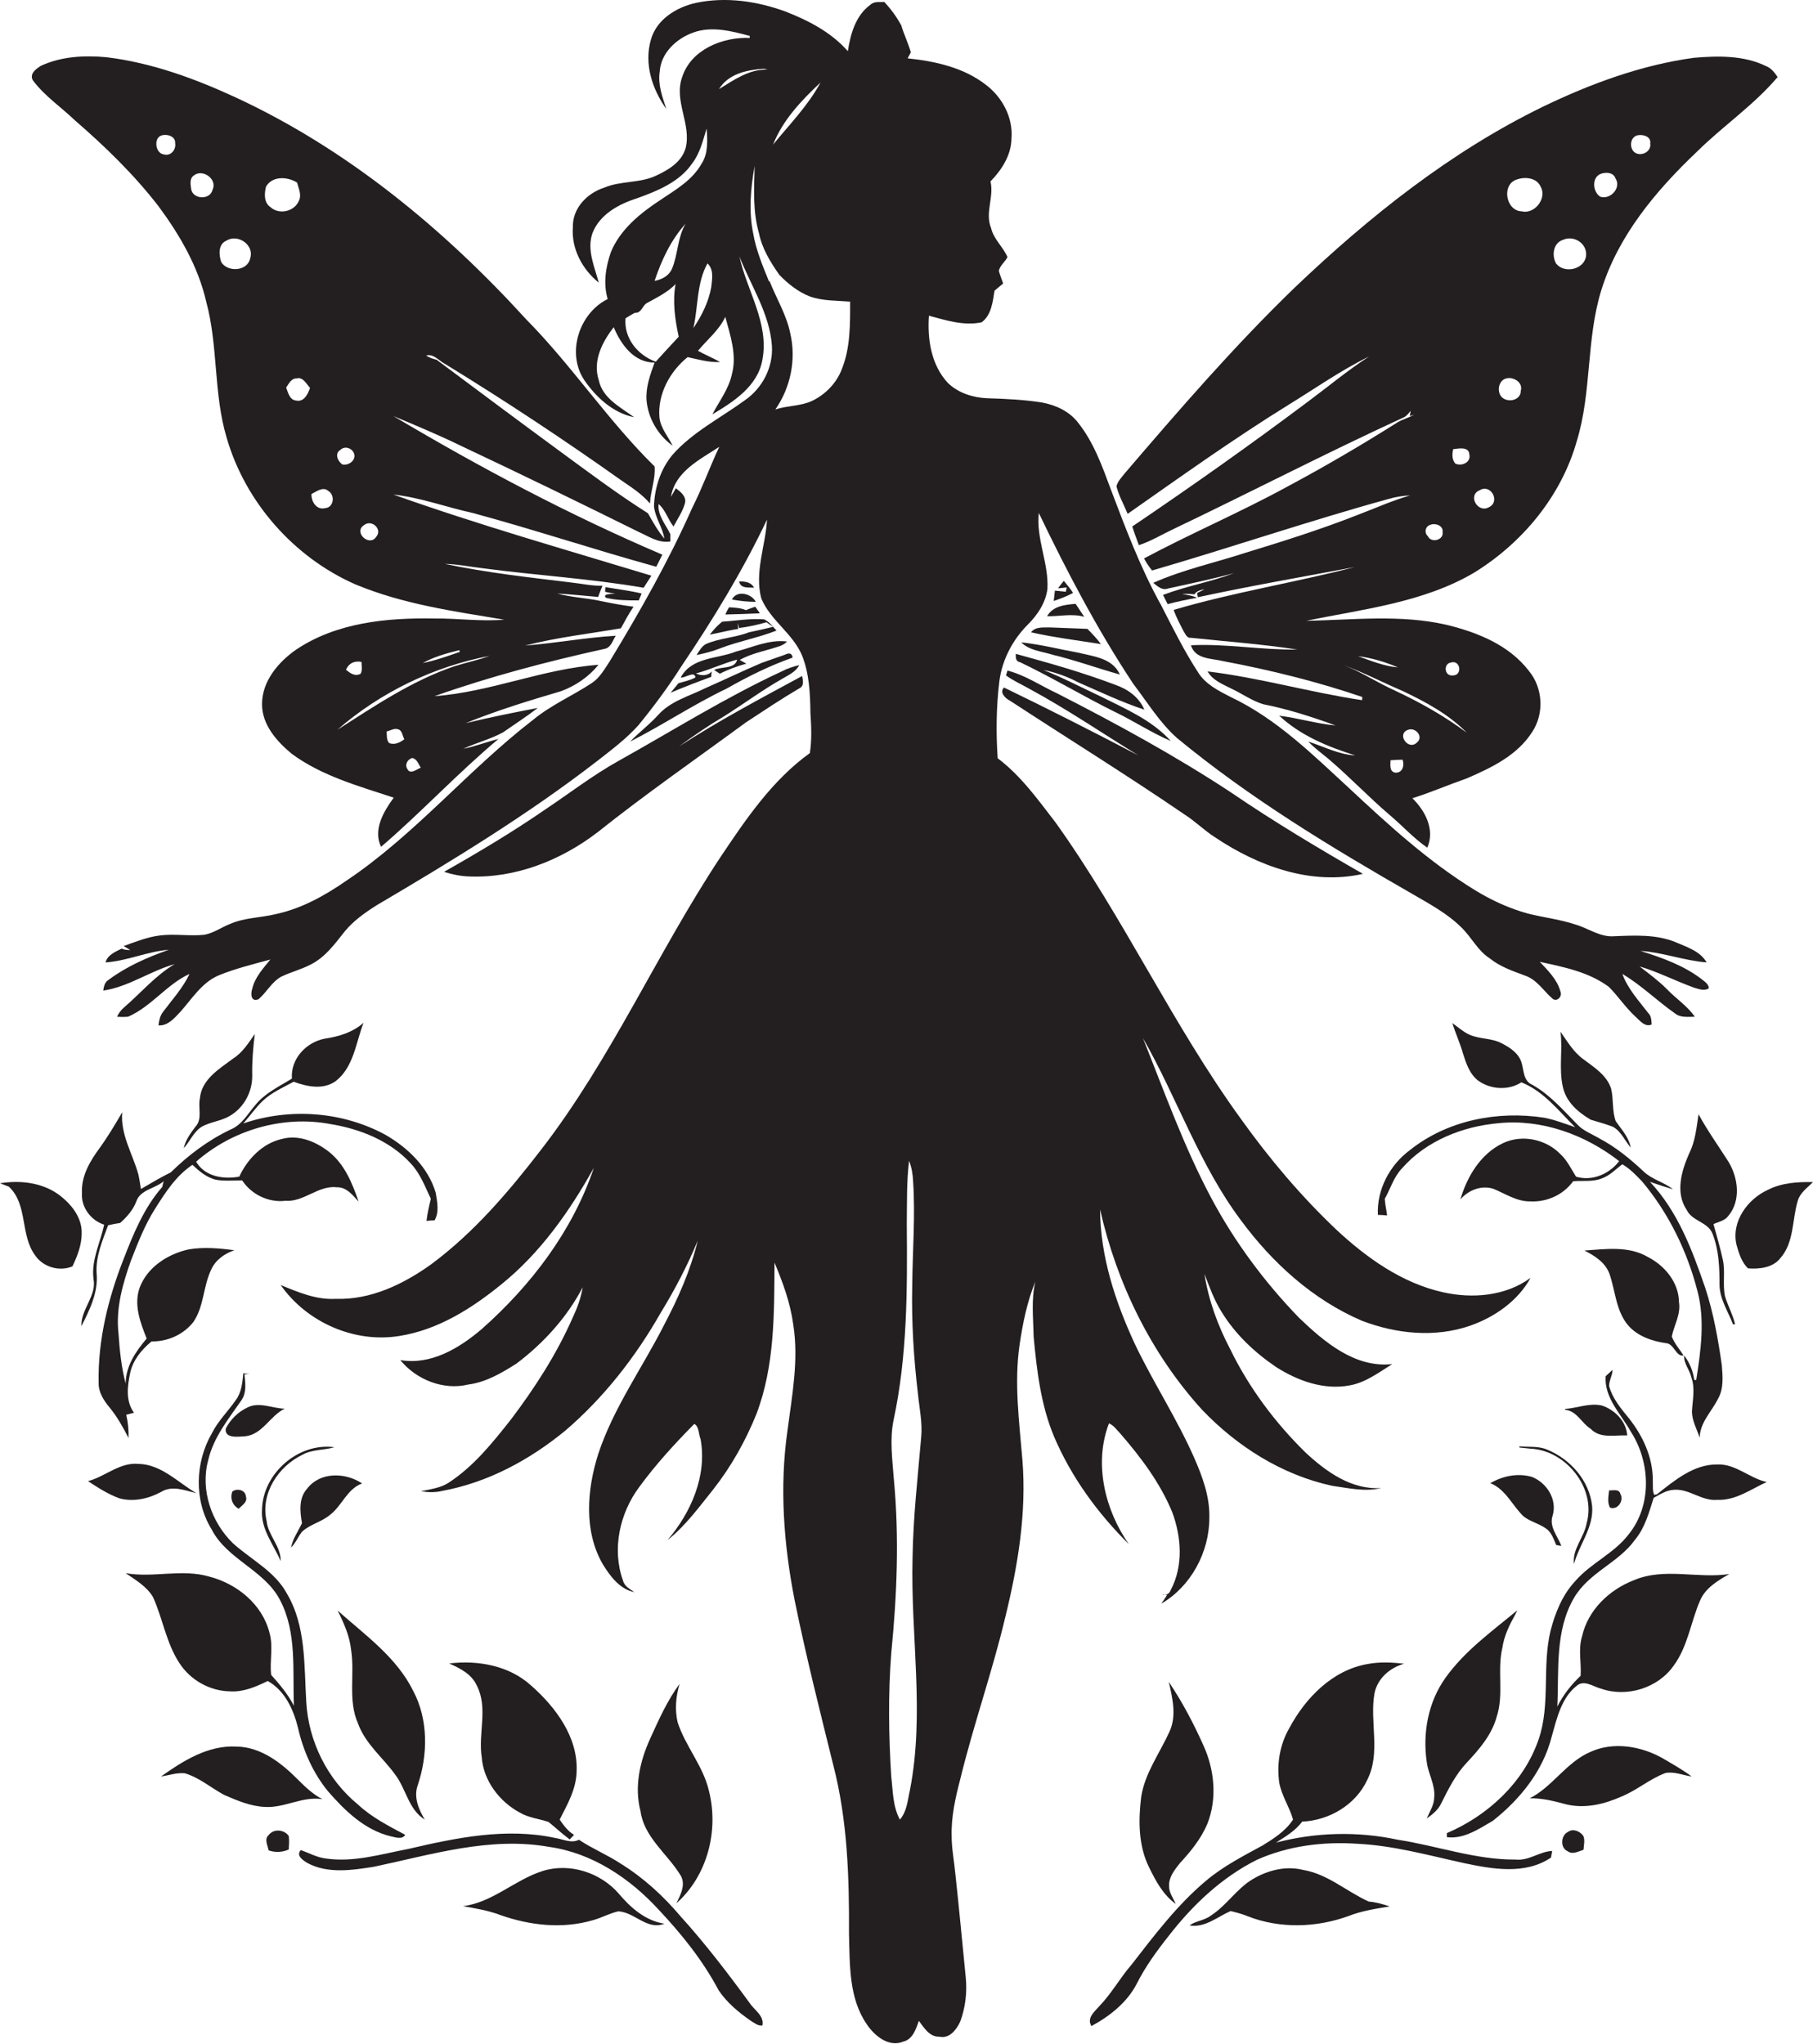 <?xml version="1.0" encoding="utf-8"?>
<!-- Generator: Adobe Illustrator 19.2.0, SVG Export Plug-In . SVG Version: 6.00 Build 0)  -->
<svg version="1.1" id="Layer_1" xmlns="http://www.w3.org/2000/svg" xmlns:xlink="http://www.w3.org/1999/xlink" x="0px" y="0px"
	 viewBox="0 0 630.4 710.9" enable-background="new 0 0 630.4 710.9" xml:space="preserve">
<g>
	<path fill="#231F20" d="M405.1,554.6c-0.4,0-0.7,0-1,0C404.4,554.7,404.8,554.7,405.1,554.6z"/>
	<path fill="#231F20" d="M385.6,495c1.7,0.7,2.7,2.3,3.9,3.5c7.2,8.3,13.9,17.2,18.1,27.4c3.2,8.6,3.9,18.7-0.5,27
		c-0.4,1.1-1.1,1.6-2,1.8c0.3,0,0.5,0,0.7,0c-0.5,0.8-1.5,2.3-2,3c10.3-6,16.7-17.9,16.7-29.8c0.2-7.4-2.4-14.4-5.3-21
		c-6-13.6-14.2-26.1-20.6-39.5c-6.8-14.7-12-30.4-12.1-46.8c5.8,25.6,17.7,50.1,35.4,69.6c12.2,12.8,27.8,22.7,45.2,26.5
		c5.7,0.8,11.5,2.2,17.2,0.8c-10.4,0.7-19.2-5.7-26.4-12.4c-10.6-10.4-19.6-22.5-26.1-35.8c-4.3-8.2-7.6-17.1-9-26.3
		c1.7,4.5,3.4,9.2,6,13.3c4.7,7.7,11.5,14.1,18.9,19.1c7.5,4.8,16.6,8.1,25.6,6.4c5.6-1,10.1-4.5,14.8-7.4
		c-13,1.4-23.6-7.7-32.4-16.1c-12-12.4-22.4-26.4-30.5-41.6c-9.5-17.8-16.3-36.9-23.8-55.7c11.9,20.8,19.6,44.1,34.1,63.4
		c10.9,14.8,25,27.6,42,34.9c12,4.6,25.5,6,37.8,1.7c8.5-3,16.5-8.6,20.9-16.6c-8.7,6.4-20.3,7.3-30.5,5
		c-14.3-3.2-26.6-12-37.2-21.9c-12.2-11.6-23.1-24.5-32.9-38.2c-23.9-32.9-40.9-70.2-64.6-103.3c-6.1-7.9-12-16.2-20.1-22.3
		c-0.6-8.9-0.5-18,0.6-26.9c1-7.4,4.6-14.3,9.9-19.6c3.4-3.4,6.2-7.6,6.8-12.4c0.5-8.9-4-17.5-3-26.4c9.8,20.4,20.3,40.5,32.9,59.5
		c4.9,6.4,9.1,13.4,15.2,18.8c25.3,20.9,53.4,37.9,81.8,54.2c6,3.5,12.2,6.8,17.1,11.7c3.5,3.4,5.6,8,9.8,10.7c3.6,2.9,8,4.4,12.3,6
		c4.1,1.4,6.4,5.3,9.5,8c1.5,1.3,3.5-0.7,2.8-2.4c-1.1-4.2-4.3-7.3-7.2-10.4c8.3,1.8,17,3.5,24,8.7c3.3,3.3,5.8,7.2,9.3,10.4
		c1.6,1.4,3.2,3.7,5.6,2.7c-0.1-1.4-0.1-3-1.2-4c-3.3-4.3-7.1-8.4-9-13.6c6.6,3.9,12.1,9.4,18.4,13.8c1.9,1.5,4.5,1.1,6.8,1.1
		c-2.6-3.8-6.7-6.4-9.8-9.7c-2.9-2.9-6.2-5.3-9.4-7.8c6.4,1.9,12.4,5,18.7,7.3c1.7,0.5,3.7,1.4,5.4,0.3c-0.1-1.4-1.3-2.2-2.3-3
		c-6.3-4.9-13.9-7.6-21.5-10c7.8,0.5,15.2,3.4,23,4c-2.2-3.9-6.8-5.3-10.7-7c-6.8-2.8-14.2-2.4-21.4-2.1c-5,0.4-9-2.8-13.6-4.1
		c-5.4-1.8-11-2.4-16.5-3.8c-6.5-1.8-12.6-4.6-18.3-8.1c-16-9.8-30-22.6-43.7-35.4c-12.7-11.7-25.3-24.2-41.1-31.7
		c-4.3-2.2-9-4.5-11.6-8.8c-4.8-7.4-8.7-15.3-12.7-23.1c-7.2-12.9-12.4-26.8-17.6-40.5c-3-8.1-6-16.5-11.5-23.3
		c-3-3.8-7.6-5.9-12.3-6.8c-6.3-1-12.8-1.3-19.2-1.5c-4.9-0.2-9.9-1.8-13.5-5.2c-5.9-6.2-7.3-15.3-6.7-23.5
		c5.9,1.6,12.1,3.6,18.3,2.3c3.4-2.4,3.9-7.2,4.5-11c1-0.8,2-1.7,3-2.5c-0.5-1.5-1.1-2.9-1.5-4.4c0.4-1.9,2.2-3.1,3-4.8
		c-1.5-3.5-4.8-6.2-5.7-10.1c-2.2-5.3,1.1-10.8-0.2-16.2c3.9-4,7.2-9.1,7.3-14.9c0.6-7.3-3.2-14.4-8.9-18.7
		c-7.7-6-17.6-8.2-27.2-9.2c0.3-0.5,0.8-1.6,1.1-2.1c-0.9-3.2-2.4-6.2-3.3-9.3c-1.6-3-3.6-5.7-5.9-8.2c-1.7,0.1-3.6-0.3-4.9,1
		c-5.1,3.7-6.9,10.2-7.8,16.1C288.9,11.1,281,7.1,273.1,4c-9.9-3.6-20.7-5.2-31.1-3c-6.8,1.5-13.8,5.8-15.7,12.9
		c-2.4,8.3,0.5,17.2,5.4,24c-1.4-4.2-3-8.5-2.3-13c0.4-6.5,5.8-11.5,11.7-13.6c6.4-2.3,13.3-0.5,19.6,1.2c0,0.2,0,0.5,0,0.7
		c-9.4-0.4-20.4,4-23.5,13.6c-3,8.3,3.3,16.4,1.2,24.7c-1.4,4.9-6,7.6-10.3,9.6c-5.7,2.7-12.3,1.7-18.1,4.2
		c-5.9,1.9-11,7.2-10.8,13.7c-0.6,7.5,3.3,14.7,9,19.3c-1.5-5.6-4.2-11.4-2.2-17.2c2.5-6.5,9.1-10.1,15.4-12.1
		c7.2-2.6,14.9-5.7,19.3-12.2c2.7-3.5,3.7-7.9,5-12.1c0.3,4.1,0.6,8.7-1.8,12.3c-3.2,5.7-9,9-14.2,12.5c-7,4.6-14,10.2-17.3,18.2
		c-1.8,5.2-2.7,10.9-1.1,16.3c-9.9,4.9-14.4,18.7-8.2,28.1c4.1,6,10,11.5,17.4,13c-4.8-3.5-11-6.6-12.3-12.9
		c-2.2-6.6,1.2-13.3,5.2-18.4c2.5,6,7,12.3,14.2,12.3c-1.5,4.2-3.1,8.5-2.8,13c0.5,6.3,4,12.3,9.1,15.9c-1.6-3.2-4.2-6.1-4.6-9.8
		c-0.7-8.1,3.6-16,9.8-21c3.7,0.8,7.4,1.9,11.3,1.7c-2.5-1.4-5.2-2.5-7.7-3.9c3.2-3.9,7.3-7.1,9.5-11.8c1.7,6.4,4.1,13.2,2.3,19.9
		c-1.1,5.2-4.4,9.4-6.8,14c7.4-4.4,15.8-9.8,17.4-19c2.4-12.7-5.4-24-8-35.9c4,10.2,10.5,19.8,11.3,31c0.5,7.5-3.3,14.8-9.4,19
		c-8.5,6.2-18.1,11-25.1,18.9c-4.2,5-6.3,11.5-6.5,18c0.4,4,3,7.3,3.6,11.2c-2.3-2.7-4-5.8-5.7-8.8c-10.6-6.7-20.7-14.3-30.8-21.7
		c-14.3-10.5-28.5-21.1-42.7-31.7c-1.3-0.3-2.6-0.7-3.6-1.5c2.7-0.6,4.4,1.9,6.6,3c20.9,12.8,41.3,26.3,61.3,40.5
		c3.5,2.4,7.1,4.7,9.9,8c0.2-4.3,2-8.6,1.6-12.9c-16.2-15.9-28.7-35-44.6-51.1C154.3,79.6,120.8,51.9,82,33.9
		c-14.3-6.6-29.3-12.1-45-14c-7.7-0.7-15.7-0.3-22.8,3c-1.7,1.1-4,2.7-2.8,5c4.1,5.5,9.8,9.3,14.7,14c10.5,9.1,20.5,18.8,29,29.8
		c7.4,10,13.8,21,16.6,33.2c4.2,15.5,2.5,31.9,7.1,47.3c6.5,22.5,23.4,41.6,44.7,51c16.5,6.9,34.3,9.4,51.8,12.3
		c-8.1,0.7-16.2-0.5-24.3-0.4c-16.5-0.3-34,1.4-48,10.8c-6.2,4.3-11.9,11-11.9,19c0,7.2,5.2,13,10.4,17.3
		c10.5,7.7,23.3,11.2,35.4,15.2c-3.5,4.8-7.3,11.2-4.4,17.1c14-12,26.6-25.6,40.8-37.5c-4.1,1-8.1,2.6-12.2,3.4
		c4.5-2.1,9.4-3.3,13.8-5.7c4-2.8,8.2-5.5,12.1-8.5c-8.4,1.6-16.8,3.3-25.1,5.3c10.8-4.4,21.9-7.8,33.1-11.1c5-1.8,9.7-5,13.1-9.2
		c-19.4,1.4-37.6,9.5-57,10.9c19.2-6.8,39-12,58.9-16.4c2.4-0.3,3-2.9,4.1-4.6c-10.5,0.6-20.9,2.6-31.5,3.4
		c10.9-2.8,22.2-4.1,33.3-6c1.4-2.5,2.7-5.1,4.4-7.5c-3.9-0.5-7.7-1.2-11.5-2c-5-1.1-10.1-1.2-15-2.6c4.8,0.3,9.5,0.8,14.2,1.2
		c0.4-1.3,1-2.6,1.5-3.9c-3.6,0.1-7.1-0.7-10.7-1.1c-14.7-1.8-29.5-3.4-44.1-6.5c4.4,0.1,8.7,1,13,1.5c18.7,2.5,37.5,3.6,56.1,6.8
		c0.9-1.4,1.8-2.8,2.7-4.2c-30-9.1-60.2-17.7-89.7-28.2c9.4,1,18.4,4.4,27.6,6.4c21.4,5.8,42.4,12.8,63.8,18.7
		c0.7-1.4,1.4-2.8,2.1-4.2c-32.3-13.8-63.4-30.3-93.5-48.2c7.9,3.3,15.8,6.6,23.6,10.4c20.6,9.7,41.1,19.7,61.5,29.8
		c3.6,1.6,7.1,4.1,11.2,3.4c0-0.8,0-1.7,0-2.5c-1.6-3.4-4.5-6.5-4.1-10.5c2.4,2,3.2,5.3,5.2,7.8c1.4-2.7,3.2-5.2,4-8.2
		c0.5-2.3-1.6-3.9-3.2-5.1c-0.6,1-1.1,2-1.7,3c1.4-8.8,10.1-13,16.8-17.4c-3.3,7-5.9,14.3-9.4,21.2c-8.2,18.5-18.2,36.1-28.7,53.4
		c-1.8,2.7-3.5,5.8-6.3,7.6c-6.7,4.4-14.1,7.6-20.3,12.7c-22.7,17.5-41.1,40-65,56c-7.5,5.2-15.6,9.7-24.5,11.6
		c-5.3,1.3-11,1.2-16.1,3.5c-3,1.2-5.7,3.2-8.9,3.7c-5,0.5-10.1-0.4-15.1,0.2c-4.4,0.5-8.6,2.2-12.8,3.7c0.8,0.5,1.5,0.9,2.3,1.4
		c-1.1,0-2.1-0.1-3-0.5c-2.2,1.1-4.9,2.2-5.6,4.8c7.5-0.5,14.5-3.8,22-4.4c-7.4,2.6-14.7,5.8-21,10.5c-1.3,0.8-1.6,2.3-1.8,3.7
		c8.8-1.3,16.3-6.8,24.8-9.2c-6.7,4-11.7,10-17.5,15c-1.1,0.9-1.9,2-2.5,3.3c1.3,0.1,2.5,0.1,3.8,0c8.1-3.5,13.5-11.3,21.4-14.9
		c-2.3,4.9-6,8.9-9.2,13.2c-1.1,1.4-1.4,3.1-1.6,4.7c3.3,0.2,5.5-2.5,7.6-4.7c4.1-4.6,7.6-10.4,13.6-12.8c5.7-2.3,11.8-3.8,17.7-5.4
		c-2.5,3.1-5.4,6.2-6.3,10.2c-0.6,1.7-0.5,4.7,2.2,3.6c2.8-2.4,4.5-5.9,7.8-7.8c3.3-1.6,6.9-2.5,10.2-4.2c5.1-2.5,8.5-7.2,11.9-11.5
		c3.1-3.8,7.1-6.6,11.2-9.2c26.3-15.5,52.4-31.4,76.6-50.1c5-3.9,10.2-7.8,14.4-12.5c5.3-6.5,10.3-13.2,14.8-20.3
		c11.1-16.4,21.4-33.3,29.9-51.2c-0.5,9.1-4.4,18.2-2,27.4c3.2,7.7,11,12.2,14.2,19.9c2.5,6.3,2.8,13.2,2.9,20
		c0.3,4.6,0.5,9.3-0.2,13.9c-13.2,9.5-22.4,23.2-31.3,36.5c-21.8,33-37.7,69.7-61.9,101.1c-11.3,14.7-23.5,29.1-38.5,40.2
		c-9.6,6.9-21,12.4-33.1,12c-6.8,0.4-13.1-2.3-19.2-4.8c9,12.9,25.6,20.3,41.3,17.7c13.4-2.1,25.2-9.6,35.5-18
		c13.5-10.9,23.7-25.4,32.1-40.5c-7.4,22-21.9,41-39.1,56.2c-7.8,6.6-17.5,12.5-28.2,10.7c5.5,6.8,15,10.6,23.6,8.5
		c6.2-0.8,11.6-4,16.8-7.3c9.4-7.1,17.5-16,23-26.5c-0.6,3.7-1.9,7.2-3.5,10.6c-5.6,12.7-13.1,24.3-21.4,35.3
		c-6.4,8.1-13,16.4-21.8,22.1c-2.8,1.8-6.3,2.2-9.5,2.9c2.4,0.4,4.9,0.5,7.3-0.1c15.9-2.9,30.5-10.8,42.9-21
		c13.4-11.5,24.4-25.6,33.1-40.9c4.9-8,9.3-16.4,12.9-25.1c-2.5,10.3-6.8,20-11.7,29.3c-7.6,15-17.6,28.8-22.9,44.9
		c-3.9,12.3-5.1,26.7,1.6,38.3c2.6,4.2,5.9,8.7,11,9.7c-1.6-1.1-3.5-2-4-4.1c-3.9-10.9-1.1-23.4,5.7-32.5c5.7-7.8,12.3-15,19.1-21.9
		c1.7,0.8,1.5,3.7,2.2,5.3c2.3,12.7-3.3,25.5-11.5,35.1c6.2-4.9,10.9-11.4,15.8-17.5c6.3-8,11.3-16.9,15.1-26.3
		c6.4-16.8,6.2-35,6.3-52.7c2.9,6.9,5.5,14,6.5,21.4c2,12.4-0.4,24.8-2,37.1c-2.8,19.6-1.3,39.5,2.5,58.9
		c3.9,19.2,8.7,38.2,13.4,57.2c5,19.2,5.6,39.2,5.5,58.9c0.3,10.6-0.1,22.3,6.2,31.4c2.7,4,7.6,8.1,12.7,6c3.3-0.8,4.4-4.4,5.4-7.2
		c1.8,2.4,3.7,5.6,7.1,5.5c3.6,0.8,6-2.5,7.3-5.3c1.8-4.9,2.4-10.1,1.9-15.3c-1.2-12-2.3-24-3.6-35.9c-0.4-4.4-1.3-8.8-1.3-13.2
		c-0.2-6.7,1.3-13.4,3-19.9c4.6-18.9,11.1-37.2,15.6-56.1c4.4-17.9,7.5-36.4,6-54.9c-1.1-13.3-2.9-26.6-1-39.9
		c1.1-7.5,2.6-15,5.5-22.1c-1.5,6.3-0.7,12.8-0.6,19.1c1.1,11.8,2.5,23.8,7.1,34.8c6,14.1,15.2,26.7,26,37.4
		C384.3,525.3,380.2,509.1,385.6,495z M228,125.8c-6.3-2.3-11.1-8.2-10.5-15.1c1.1-0.7,2.1-1.3,3.2-1.9c2.5,0.2,2.6-2.8,4.6-3.6
		c3.4-1.9,6.9-3.6,9.6-6.4c-1.1,6.1-0.2,12.3,1.1,18.3C233.3,120,230.7,122.8,228,125.8z M233.6,93.6c-1.1,2.4-3.5,3.6-6,4.1
		c2.4-7.2,5.7-14.3,10.8-19.9C235.5,82.6,235.8,88.5,233.6,93.6z M57,53.7c-3-0.3-3.7-5.8-0.8-6.6c1.9-0.6,4.9,0.3,4.7,2.7
		C61.3,52.1,59.3,54.4,57,53.7z M73.9,66c-0.8,3.6-6.7,3.4-7.4-0.1c-0.2-1.5-0.7-3.7,0.8-4.8C70.4,58.5,75.7,62.3,73.9,66z M87,89.8
		c-0.9,4.6-7.9,5-10.1,1.3c-0.8-2.5-1.1-6.1,1.8-7.4C82.7,81.2,88.5,85.2,87,89.8z M94,72c-2.3-1.6-2.1-4.7-1.5-7.1
		c2.2-3.8,7.5-3.5,10.8-1.4c0.5,2,1.7,4.3,0.6,6.4C102.3,73.6,97,74.8,94,72z M103,139.3c-2.3-0.2-2.8-2.7-3.5-4.5
		c0.9-1.3,1.7-3.2,3.6-3.2c2.3-0.6,3.4,1.9,4.7,3.3C107.1,136.9,105.8,139.9,103,139.3z M113.1,176.7c-3,0.8-4.9-2.2-4.8-4.9
		c1.7-0.8,4-2.7,5.8-1.1C116.6,172.1,116.1,176.5,113.1,176.7z M119,161.5c-1.6-1.1-2.7-3.8-0.7-5c1.7-1.7,4.5-0.5,4.9,1.6
		C123.6,160.3,121.1,162,119,161.5z M159.7,226.1l0.2,0.6c-4.3,1.5-8.5,3-12.9,3.9C150.9,228.4,155.3,227.2,159.7,226.1z
		 M125.7,230.2c0,1.3,0.4,2.8-0.3,4.1c-1.9,1.1-3.7-0.2-5.1-1.4C121.3,230.6,123.3,229.7,125.7,230.2z M135.3,258.4
		c-1-1.1-0.7-2.7-0.9-4c1.3-0.3,2.6-1.2,3.9-0.8c1.6,0.3,1.6,2.3,2.3,3.5C139.1,258.2,137.2,259.2,135.3,258.4z M141.7,267.5
		c-1.1-1.5,0-3.5,1.7-3.9c1.6,0.4,2.1,2.1,2.9,3.4C145,267.4,142.7,269.5,141.7,267.5z M158,231.7c-14.7,5-27.7,13.8-40.7,22.1
		c14.9-13,33.5-22,52.9-25.7C166.2,229.6,162.1,230.4,158,231.7z M130.8,186.7c-2.3,3.6-8.1-1.6-4.2-4.1
		C129.3,180.5,133.1,184.1,130.8,186.7z M285.3,28.7c-4.3,8-10.8,14.6-16.5,21.6C272.2,41.7,278.7,34.9,285.3,28.7z M247.3,99.9
		c-0.9,5.1-3.3,9.9-6.2,14.2c1.7-7.5,1.1-15.7,4.9-22.5C248.3,93.8,247.6,97.1,247.3,99.9z M250,31c3.3-5.4,9.8-6.7,15.6-7.1
		c0.4,0.1,0.9,0.2,1.3,0.3C260.5,24,255.2,27.8,250,31z M292.7,128.4c-1.8,4.8-5.7,8.8-10.3,11c-4,1.9-8.6,1.6-12.8,3
		c5.3-7.6,7.3-17.4,5.2-26.4c-1.3-6.5-4.8-12.1-7.2-18.2l-0.2,0.1c-2.2-5.4-4.5-10.9-5.5-16.7c-1.6-7.7-0.9-15.8,0.5-23.5
		c-0.2,7.8-0.7,15.8,1.5,23.4c1.1,5.4,4,10.1,7.1,14.5c3,3.1,6.5,5.9,10.6,7.5c4.5,1.6,9.3,1.4,14,1.8
		C295.6,112.9,295.7,121,292.7,128.4z M320.3,499.9c-1.2,14-2.8,27.9-3,42c-0.7,26.9,4.3,53.9-0.9,80.6c-0.8,3.5-1,7.4-3.5,10.3
		c-2.5-4.6-2.4-9.9-3-14.9c-0.9-14.3-1.1-28.7,0-43c2-20.1,2.8-40.4,0.9-60.5c-0.5-6.8-1.5-13.7-0.1-20.5
		c4.8-22.4,4.8-45.3,4.6-68.1c0.1-7.4-0.1-14.8,0.8-22.1c0.9,2.3,1.3,4.7,1.4,7.2c0.8,12-0.2,24-0.3,36c-0.3,12.7,0.5,25.4,2,38
		C319.7,489.9,320.8,494.9,320.3,499.9z"/>
	<path fill="#231F20" d="M448,140.8c9.3-5.7,18.2-12,28-16.8c-7.4,4.8-14.1,10.4-21.1,15.6c-20,15-40.5,29.5-61.2,43.5
		c0.7,2.2,1.5,4.3,2.3,6.5c4.2-1.4,8-3.7,12-5.6c26.8-12.8,53.2-26.5,80.2-38.9c1-0.5,1.6-1.4,2.3-2.2l-0.3,1.8l1.5-0.5
		c-1.8,1.1-4,1.6-5.8,2.7c-12.5,7.9-25.3,15.4-38.4,22.4c-16.3,8.9-33.4,16.2-49.7,24.9c0.8,1.5,1.7,2.9,2.8,4.2
		c27.5-8,54.7-17.3,82.3-24.9c2.4-0.7,4.9-1.1,7.4-1.2c-6.3,1.8-12.2,4.5-18.3,6.8c-12.7,5-25.7,9.1-38.8,13.1
		c-10.7,3.5-21.9,5.9-32.2,10.5c1.4,1.1,3,2.7,5,2c7.7-1.7,15.5-3.3,23.1-5.4c-8.1,3.1-16.6,4.5-24.7,7.6c0.5,1.1,1.1,2.1,1.6,3.2
		c3.4-0.9,6.8-1.6,10.2-2.2c-1.6-0.8-3.4-1-5.2-1.4c1.4,0,2.8,0,4.3,0.2c0.8-1.2,2.2-1.5,3.5-1.8c-0.8,0.5-1.7,0.9-2.5,1.3
		c0,0.4,0.1,1.1,0.2,1.5c18.1-3.9,36.4-7.1,54.6-10.5c-20.9,5.4-42.3,8.8-63,14.9c0.9,2.6,2.2,5,3.5,7.5c0.6,0.9,1.1,2.4,2.5,2.2
		c12.3,1.3,24.7,2.2,37,4.1c-12.3,0.2-24.6-2.1-37-1.5c1.5,4.9,7,4.5,11.1,5.5c16.4,3.1,32.7,7.1,48.5,12.5l-0.1,1.1
		c-18-2.7-35.6-7.8-53.7-10c1.8,3.2,5.4,4.5,8.5,6.1c3.6,1.7,6.9,4.1,10.8,5.3c8.6,1.7,17,4.4,25.2,7.4c-6.6-0.6-13-2.6-19.6-3.4
		c7.4,6.9,16.9,10.8,26.4,13.8c-5.8-0.3-10.9-3.1-16.3-4.8c2.1,2.2,4.6,4,7,6c7.4,6.3,14.1,13.4,21.5,19.7c4.4,3.7,8.2,8,12.9,11.2
		c2.7-6.3-0.7-12.8-5.2-17.2c6.4-2,12.6-4.7,18.9-6.9c8.6-3.7,17.6-8,22.8-16.2c4.2-6.4,3.7-15.3-1.2-21.2c-6.9-9-17.9-13.4-28.6-16
		c-16-3.7-32.6-1.7-48.8-1.4c19.8-4.1,40.6-6.3,58.3-16.7c16.9-10.4,30.4-26.7,35.8-45.9c5.2-17,3.2-35.3,8.5-52.4
		c5.9-19,19-34.6,33.2-48.1c9.1-9,19.8-16.2,28.1-26c-1-1.5-2.2-3.1-4-3.8c-7.8-3.8-16.7-3.6-25.1-2.9c-18.3,2.5-35.9,9-52.5,17
		c-32.2,15.7-60.5,38.3-86.3,62.9c-21,20.3-40.1,42.4-59.1,64.6c-1.1,1.4-2.4,2.7-2.9,4.5c0.8,3.3,2.6,6.4,3.9,9.6
		C410.5,165.8,428.8,152.7,448,140.8z M485.1,268.7c-2.1-0.4-1.6-2.8-1.6-4.3c1.4-0.1,2.8-0.2,4.2-0.2
		C488.4,266.2,487.7,268.9,485.1,268.7z M492.6,258.3c-3,2.8-7.1-3.1-3-4.5C492.2,252.8,495.2,256.3,492.6,258.3z M504.5,230.4
		c3.4-1,4.1,4.6,0.6,4.5C502.2,235.2,501.8,230.8,504.5,230.4z M486.1,232.1c-4.8-0.4-9.4-2.3-13.9-3.9
		C477,228.8,481.6,230.2,486.1,232.1z M487.7,240.3c8,3.8,16,8.1,22.3,14.5c-7.8-5.8-16.3-10.6-25.1-14.7c-6-2.7-11.5-6.4-17.7-8.8
		C474.2,233.9,480.9,237.4,487.7,240.3z M569.2,47.1c1.9-0.5,5,0.3,4.6,2.8c0.4,2.4-2.1,4.1-4.3,3.6C566.5,52.9,566.3,48,569.2,47.1
		z M556.5,60.5c1.8-0.7,4.5-0.6,5.2,1.5c2.2,3.3-1.8,7.6-5.3,6.4C553.8,66.7,553.4,61.8,556.5,60.5z M543.5,83.4
		c3.8-1.7,8.4,1.3,8,5.5c-0.5,4.8-7.5,6.4-10.4,2.8C539.5,88.9,540,84.5,543.5,83.4z M527.5,62.4c2.8-1,6.8-0.6,8.2,2.5
		c2.3,4.1-2.1,9.7-6.6,8.6C523.5,73.3,522,64,527.5,62.4z M522.4,132.3c2.4-2.1,7.4,0.1,6.4,3.6c0,3.7-5.4,4.4-7.1,1.6
		C520.8,135.9,521,133.6,522.4,132.3z M514.5,170.5c3.9-2.4,7.3,4,3.2,5.9C513.8,178.6,510.2,172.2,514.5,170.5z M505.3,156.2
		c1.9-0.2,5.4-1,5.6,1.8c0.7,2.8-2.7,4.3-4.9,3.2C504.8,159.7,504.9,157.9,505.3,156.2z M497.4,182.5c1.7-0.7,4.5,0.3,4.2,2.5
		c0.5,2.8-3.9,4-5.1,1.5C495.1,185.2,495.6,183,497.4,182.5z"/>
	<path fill="#231F20" d="M257,202.2c0.5,2.6,3.3,2,5.2,2.2C261.2,202.4,259,202.2,257,202.2z"/>
	<path fill="#231F20" d="M366.8,205.4c-0.1,0.9-0.3,2.7-0.4,3.6c2.3-0.8,4.5-1.6,6.7-2.8c-0.9-1.5-2.1-2.8-3.2-4.2
		c-0.7,0.9-1.4,1.7-2,2.6c0.8-0.1,2.3-0.2,3-0.3l-0.3,1.5C369.6,205.7,367.7,205.5,366.8,205.4z"/>
	<path fill="#231F20" d="M210.7,207.9c3.7,0.9,7.6,0.9,11.4,0.9c0.3-0.8,0.7-1.6,1-2.4c-4.2-1-8.4-1.5-12.6-2.2
		c0,0.4-0.1,1.2-0.1,1.6c1.1,0.3,2.3,0.5,3.5,0.6C212.9,206.6,209.3,206.4,210.7,207.9z"/>
	<path fill="#231F20" d="M254.5,208.5c2.8,0.5,5.5,0.8,8.3,0.8C261.3,206.4,256.2,205.1,254.5,208.5z"/>
	<path fill="#231F20" d="M252.2,213.7c4-0.1,8-0.2,12-0.4c-0.4-0.6-1.2-1.8-1.6-2.3c-1.1,0.4-2.1,0.7-3.2,1.2
		c-1.9-0.8-3.9-0.9-5.9-1C253,212,252.6,212.8,252.2,213.7z"/>
	<path fill="#231F20" d="M364.1,214.3c4.3,0.1,8.6-1,12.9,0.2c-1-1.5-2-3-3-4.5C370.4,210.3,366.1,210.7,364.1,214.3z"/>
	<path fill="#231F20" d="M245.4,224c-1.5,0.9-2.3,2.4-3.2,3.8c2.9-0.6,5.7-1.3,8.4-2.4c6.3-2.4,13-3.6,19.4-6.1
		c-1.3-1.4-2.5-3.1-4.3-3.9c-4.9-0.4-9.7,0.5-14.6,0.8c-1.6,1.3-3,2.8-4.3,4.5c3.3-0.6,6.6-1.5,9.9-2c0-0.5-0.2-1.6-0.2-2.1l0.5,1.8
		c3.2-0.4,6.4-1.1,9.5-2c0.6,0.4,1.7,1.2,2.3,1.6c-2.8,0.7-5.6,1.3-8.4,1.9C255.5,221.8,250.2,221.9,245.4,224z"/>
	<path fill="#231F20" d="M358.5,219.9c8,1.8,16.2,2.8,24.3,4.1c-1.4-1.9-3-3.6-4.7-5.3c-4.3-0.2-8.7-0.3-13-0.5
		C362.8,218.3,360.1,217.8,358.5,219.9z"/>
	<path fill="#231F20" d="M233.2,240.9c4.7-2,9.4-3.8,14.1-5.5c0-0.5,0.1-1.4,0.2-1.9c-1.4,1.6-3.7,1.6-5.5,0.7
		c4.9-1.3,9.4-3.5,14.3-4.8c-0.7,3.4-5.6,2.3-8,3.6c0.7,0.4,1.3,0.9,2,1.3c2.9-1.5,6-2.6,9.2-3.5c-0.6-0.3-1.7-1-2.3-1.3
		c4.1-2.3,8.8-3.1,13.3-4.6c1.2-0.3,2.3-0.9,3.2-1.8c-6.2-0.8-12,2-17.8,3.5c-6.6,2.6-15.4,1.9-19.2,9c1.2,0.4,4.9-2.5,5.1,0
		c-1.8,1-3.9,1.4-5.9,2C235,238.7,234.1,239.8,233.2,240.9z"/>
	<path fill="#231F20" d="M366,227.7c7.9,1.9,15.6,4.7,23.4,6.9c-2.5-5.7-9.1-6.3-14.4-7.6c-6.6-1.2-13.2-2.9-19.9-3.6
		C358,226.3,362.3,226.5,366,227.7z"/>
	<path fill="#231F20" d="M228.8,248.7c-3,3.3-6.6,6-9.7,9.2c11.4-5.8,22-12.9,33.5-18.4c7.4-4.2,15-8,23-10.8
		c-0.2-1.5-1.1-1.8-2.7-1c-2.7,0.9-5.3,1.9-8,2.8c-6.6,2.8-13,5.9-19.6,8.8C239.7,242.1,233.1,243.8,228.8,248.7z"/>
	<path fill="#231F20" d="M354.7,230.3c11.1,5.3,21.7,11.7,32.8,17.2c6.7,3.2,12.8,7.3,19.6,10.2c-6.6-7.3-15.8-11.2-24.4-15.5
		c-6.6-3.1-13.1-6.5-19.9-9.2c4.2,0.8,8.3,2.3,12.1,4.3c7.6,3.3,15.1,6.9,23,9.5c-1.8-4.3-5.7-7.1-10-8.6
		c-11.3-4.3-23-7.6-34.7-10.8C353.2,228.7,353.1,230,354.7,230.3z"/>
	<path fill="#231F20" d="M189.6,281.5c-11.3,7.8-23.2,14.9-35.2,21.7c2.8,0.9,5.7,1.5,8.6,1.6c16.2,0.7,32-5.6,44.7-15.3
		c16.8-13.4,34.4-25.6,51.7-38.3c6.1-4,12.2-8.1,18.5-11.8c1.8-0.8,1.3-2.8,1-4.3c-14.4,7.8-29,15.5-42.8,24.5
		c5-3.7,10.1-7.2,15.5-10.4c6.9-4.3,13.4-9.2,20.5-13.2c2.1-1.3,4.6-2.3,5.8-4.7c-2.1,0.5-4.2,1.2-6.1,2.2
		c-19.6,9.1-37.9,20.6-56.7,31.1C206.1,269.6,198,275.9,189.6,281.5z"/>
	<path fill="#231F20" d="M351.2,243.7c20.2,13.2,40.7,25.9,60.6,39.5c3.8,2.4,6.9,5.6,10.7,8c14.9,10,33.4,16.8,51.4,12.7
		c-15.5-8.9-30.9-18.1-45.7-28.2c-19.4-12.8-39.8-23.9-60.5-34.5c-5.8-2.7-11.2-6.4-17.4-8c-0.1,0.4-0.4,1.3-0.5,1.7
		c2.6,1.9,5.6,3.2,8.4,4.8c12.9,7,25.1,15.3,37.6,23c-15.5-8.1-31-16-46.7-23.6C347.4,240.8,349.6,242.9,351.2,243.7z"/>
	<path fill="#231F20" d="M591,500c0.1-5.4,4.2-9.1,6.4-13.6c2-3.5,1.6-7.7,1.3-11.6c-1.3-9.1-2.9-18.2-5.8-27
		c-4.5-13.1-9.5-26.5-19.2-36.8c2.6,0.9,5.3,1.8,8,2.6c-3.1-2.5-7.3-3.4-10.2-6.2c-4.7-4.4-9.7-8.5-15.4-11.5
		c-2.7-1.6-5.8-2.7-7.9-5.1c-4.8-4.9-9.4-10.2-15.5-13.6c-3-1.3-2.8-4.8-3.6-7.5c-0.9-3.3-4-5.4-7-6.9c-3.4-1.8-7.5-1.4-11-2.9
		c-2.3-1-4.1-2.7-6.1-4.1c1.1,3.6,2.7,7,3.7,10.6c1.1,3.4,2.3,7.2,5.4,9.5c4.3,3,10.4,3.4,14.9,0.5c7.8,3.1,12.9,9.9,18.7,15.6
		c-3.6-1.2-7.1-2.6-10.8-3.3c-16.2-2.5-33.7,0.9-46.7,11.3c-7,5.2-11.5,13.7-11.1,22.5c0.8,0,2.4,0.1,3.2,0.2
		c-0.2-1.9-0.7-3.8-0.8-5.8c2-3.5,3.1-7.6,6-10.6c8.4-9.6,21.1-14.6,33.6-15.7c15-1.5,30.1,4,41.9,13.2c-3.4,4.5-9.5,7.1-15,5.4
		c-1.7-2.7-3.1-5.7-5.4-7.8c-5.1-5.3-13.5-7-20.1-3.8c-7.7,3.7-12.4,11.6-14.7,19.5c2.8-3.2,7.2-5,11.4-3.7
		c4.2,1.7,8.2,4.5,12.9,4.4c5.8,0.3,11.5-2.3,14.9-7c3.3-0.3,6.8,0.3,10-1c2.8-1,4.8-3.2,7.1-4.9c2.6,1.5,4.8,3.8,6.9,6
		c9.2,11,15.6,24.1,19.2,38c2.7,10.1,1.2,20.8-0.4,31l-0.7,0c-0.4-3.1-1.6-6-3.5-8.5c-0.2,2.8,1.9,4.9,2.5,7.6c1.4,3.9,0.4,8,0.2,12
		C588.4,494.2,590,497,591,500z"/>
	<path fill="#231F20" d="M543.4,377.9c1.1,5.3,5.3,8.9,9.7,11.5c2.6,0.8,5.3,1.5,7.8,2.5c2.8,1.6,4.1,4.8,6.1,7.2
		c-0.6-3.6-3.2-6.3-5.2-9.2c-1.3-3.6-0.7-7.6-1.6-11.3c-1.5-4.7-5.9-7.4-9.6-10.2c-3.5-2.5-5.6-6.2-8-9.6
		C543.4,365.2,542,371.6,543.4,377.9z"/>
	<path fill="#231F20" d="M63.9,399.3c2.2-2.4,3.4-5.7,6.3-7.5c2.9-1.6,6.4-1.9,9.3-3.5c5.2-2.8,8.3-8.5,8.2-14.3
		c-0.1-4.8,0.3-9.6,0.9-14.4c-2.2,3.1-4.2,6.4-7.5,8.5c-4.8,3.6-11,7.2-11.6,13.9c-0.7,3.3,1,7.2-1.6,9.9
		C66.3,394.1,64.5,396.4,63.9,399.3z"/>
	<path fill="#231F20" d="M33.6,442.9c-0.4-5.9,2-11.4,4-16.8c1.4-0.3,2.8-0.6,4.2-0.8c2.3-2.1,4.5-4.5,5.6-7.5
		c1.4-4.1,6.5-4.4,9.5-7l-0.5,2c-6.3,7.2-10,16.2-13.4,25c-5.4,13.7-9,28.3-8.7,43.1c-0.1,3.3,1.8,6.2,3.9,8.7
		c2.6,3.2,4.6,6.8,6.5,10.5c0.1-2.7-0.2-5.5-0.8-8.1c0.7-0.2,2.1-0.5,2.7-0.7c-3-4-2.3-9.4-1.3-14c1-4.4,4-8,7.4-10.8
		c5.5,0.1,11-2.3,14.5-6.7c3.8-5.5,3.4-12.5,6.3-18.4c1.5-3.3,4.7-5.5,8-6.6c-5.2-0.7-10.6-1.2-15.9-0.3c-7.2,1.6-14.3,6.1-17,13.2
		c-2.2,6,0.2,12.3,2.4,17.8c-3.8,4.5-7.3,9.6-7.3,15.7c-1.5-5.7-2.1-11.6-2.5-17.5c-1-8.7,1.5-17.4,4.4-25.5
		c2.4-6.1,4.8-12.3,8.3-17.8c3.6-5.7,7.3-11.5,13-15.3c2.4,2.2,5,4.5,8.3,5.2c3,0.5,6,0.2,9,0.2c3.2,4.9,9.2,7.8,15,7.1
		c6.5,0.5,11.5-5.5,18-4.7c3.3-0.1,5.5,2.8,7.5,5c-2.2-6.4-4.9-13.1-10.4-17.4c-4.5-3.5-10.5-6-16.3-4.4c-6.7,1.5-12,7-14.8,13.1
		c-5.5,1-12,0-15-5.2c12.5-11,30.1-16.2,46.6-13.1c10.5,1.7,21,5.9,28.2,13.9c3.2,3.5,4.8,7.9,6.8,12.1c-0.6,2.5-1.2,5.1-1.5,7.7
		c0.7-0.1,2.1-0.2,2.8-0.2c1.7-2.9,0.9-6.5,0.4-9.6c-2.6-8.8-9.6-15.6-17.4-20.1c-15-8.2-33.4-9.5-49.5-4c2.3-2.6,4.3-5.5,6.8-7.9
		c3.1-2.9,7-4.6,10.7-6.6c4.7,1.7,10.2,2.9,14.6-0.2c6.3-4.9,7-13.3,9.7-20.3c-3.7,3.3-8.6,4.8-13.4,5.5c-6.5,1.2-12,7-11.5,13.9
		c-4.5,2.8-9.5,5.1-12.8,9.3c-2.6,3-4.6,6.8-8.5,8.4c-7.8,3.7-14.7,8.9-20.8,14.9c-3.6,1.8-7,3.8-10.4,5.8c-0.3-1.7-0.5-3.4-0.9-5.1
		c-2-7.2-6.3-13.9-5.6-21.6c-2.5,4.3-5,8.5-7.9,12.5c-3.3,4.5-6.4,9.7-6.1,15.5c-0.4,4.9,3,9.6,7.7,11.1c-1.3,6.3-4.5,12.2-3.7,18.8
		c1.2,6-4.4,10.5-4.2,16.5C31.1,455.7,34.2,449.5,33.6,442.9z"/>
	<path fill="#231F20" d="M601,422.8c4.4-5.3,3.4-13.2,0-18.8c-3.5-5.5-7.3-10.8-10.4-16.5c-0.7,4.6-1.1,9.3-3.2,13.5
		c-2.7,6.1-5,13.7-0.9,19.8c1.9,3.9,7.2,4.1,8.9,8.1c2.3,5.7,2.5,12,2.5,18c0.1,5,3,9.2,4.7,13.7l0.7-0.1c-0.8-3.4-2.5-6.4-3.5-9.7
		c-0.9-4.3,0.2-8.7-0.8-12.9c-0.9-4.1-2.1-8.2-3.2-12.2C597.5,424.9,599.7,424.6,601,422.8z"/>
	<path fill="#231F20" d="M20.2,415.3c-5.8-4.1-13.3-4.9-20.2-3.8c1,0.4,2.1,0.8,3.1,1.2c6.7,6.3,3.8,16.8,9.2,24
		c2.8,4,8.4,5.6,12.9,3.7c1.7-3.6,3.2-7.4,3.2-11.4C28.6,423.3,24.6,418.5,20.2,415.3z"/>
	<path fill="#231F20" d="M614.9,413.7c-7.2,3.2-13,11.1-11.1,19.2c0.8,2.9,1.8,6.1,4,8.2c3.9,0.3,8.6-0.2,11.2-3.5
		c4.9-5.5,4.1-13.4,6.1-20c0.8-2.8,3.3-4.5,5.3-6.5C625.1,411,619.7,411.3,614.9,413.7z"/>
	<path fill="#231F20" d="M583.8,452.8c-0.1-6.9-5-12.7-10.9-15.7c-6.7-3.9-14.7-2.7-22-2.2c3.6,1.8,7.4,4.2,8.8,8.3
		c2,5.9,2.2,12.7,6.4,17.7c3.3,3.8,8.3,5.5,13.1,6.2c2.9,0.1,3.5,4.8,6.2,4.3c-1.4-2.2-3.2-4.2-4.1-6.6
		C582.1,460.8,584.5,457.1,583.8,452.8z"/>
	<path fill="#231F20" d="M568.5,535.5c3.5-4.2,4.9-9.6,6.5-14.6c2.2-1.2,4.5-2.7,7.1-2.8c5.3-0.4,9.6,4,15,3.5
		c6.4,0.3,11.7-3.7,17.2-6.2c-6-1.3-10.8-6.4-17.2-6.1c-8.2-0.1-14.9,5.6-21,10.4c-0.2,0-0.7,0.1-0.9,0.2c-0.7-1.5-0.4-3.3-0.5-4.9
		c0.1-8.1-3.5-15.8-8.5-22c-2.7-3.3-5.6-6.8-6.7-11c0-2,1.2-3.7,1.2-5.6c-0.8,0.7-1.6,1.5-2.4,2.2c-0.5,7.6,5.3,13.1,8.7,19.2
		c6.9,10.6,7.5,25.7-0.7,35.8c-5.1,6.7-13.2,10-18.6,16.3c-4.4,4.7-6.9,10.9-8.5,17c-3.1,12.5,0,25.8-4.2,38
		c-5.1,14.9-17.6,26.5-31.9,32.6c0,0.3,0,1,0,1.4c5.8,0.8,11.2-2.9,16-5.7c9.4-7.4,17.4-17.3,20.4-29.1c1.8-6.3,3.3-13.5,8.7-17.8
		c2.6-2.3,5.8,0.3,8.6,1c9,3.1,19.8-0.3,25.2-8.1c4.9-6.7,5.9-15.1,9.1-22.5c1.9-4.5,6.2-7,10.2-9.3c-11,1.7-22.7-2.4-33.3,2.2
		c-8.5,3.3-15.9,10.4-17.9,19.5c-1.4,4.5-0.2,9.1-0.5,13.7c-3.3,3.1-6.1,6.7-8.1,10.7c0.6-12.6-0.9-26.3,5.8-37.8
		C552.5,546.8,562.8,543.5,568.5,535.5z"/>
	<path fill="#231F20" d="M80,588.2c4.6,0.3,9-1.6,13.1-3.6c5.9,3.3,8.9,9.8,10.5,16.2c1.8,8,5.2,15.7,10.4,22.1
		c5.9,6.8,12.8,13.5,21.8,15.7c1.6,0.3,4,1.3,5.1-0.5c-5.8-3.1-11.7-6.1-16.5-10.6c-10.6-8.7-17.1-21.9-17.9-35.5
		c-0.8-12.8,0-26.5-6.8-37.9c-4.2-7.7-12.4-11.7-18.7-17.4c-7.5-7.3-11.4-18.6-8.6-28.9c1.8-7.9,7.1-14.4,11.6-20.9
		c1.8-2.7,1.3-6,1-8.9c0.5-0.1,1.4-0.2,1.8-0.2c-0.5,0-1.6-0.1-2.2-0.2c-0.3,3.2-0.6,6.6-2.6,9.3c-2.7,3.9-6.2,7.3-8.3,11.5
		c-5.9,10.2-6.3,23.4-0.1,33.5c5.4,10.5,18.4,14.1,23.8,24.6c5.9,11.3,4.3,24.4,4.8,36.7c-2.1-4-4.9-7.4-7.9-10.7
		c-0.6-4.8,0.8-9.9-0.6-14.7c-2.5-9.9-11.3-17-20.9-19.5c-9.5-2.8-19.4,0.5-29.1-1.2c3.5,2.4,7.3,4.6,9.5,8.3c3.4,7.5,4.6,16,9.2,23
		C66.2,584.3,73,588.1,80,588.2z"/>
	<path fill="#231F20" d="M85.8,489.6c-3.1,1.5-5.7,4.1-7.3,7.2c-0.5,3.6,4.4,2.8,6.7,2.7c6.1-0.6,8.7-7.2,13.8-9.6
		C94.6,489.8,90,487.3,85.8,489.6z"/>
	<path fill="#231F20" d="M565.8,499.2c-0.3-4.9-4.3-8.9-8.8-10.4c-4.3-1-8.6,0.9-12.9,1.2l0.2,0.3c4,0.4,5.6,4.6,8.8,6.6
		C556.4,500.4,561.5,499,565.8,499.2z"/>
	<path fill="#231F20" d="M91.1,525c-0.5,6.7,4,12.1,6.5,17.9c0.1-5.2-4.4-8.9-4.9-14c-2.2-9.5,4.1-19,12.5-23
		c3.4-1.9,7.4-1.5,11.1-2.6C103.7,501.6,91.4,512.4,91.1,525z"/>
	<path fill="#231F20" d="M547.3,543.9c1.8-6.8,6.9-12.7,6.3-20.1c-0.9-8.8-7.5-16.3-15.5-19.6c-3.1-1.4-6.5-0.9-9.8-1.2l0,0.4
		c1.3,0.1,2.5,0.3,3.8,0.4c12.3,0.5,23,13.7,19.6,25.9C550.8,534.8,546.6,538.7,547.3,543.9z"/>
	<path fill="#231F20" d="M56.1,518.8c3.8-2.3,8.2-0.5,12.2,0.5c-6.5-3.8-12.3-10.1-20.2-10.2c-6.5-0.6-11.5,4.4-17.5,6
		c3.5,2.3,7.1,4.6,11,6C46.5,522.4,51.7,521.2,56.1,518.8z"/>
	<path fill="#231F20" d="M106.8,517.7c-3,3.3-2.5,8-1.8,12c-1.3,2.8-3.2,5.4-3.8,8.5c1.6-1.6,2.4-3.7,3.8-5.5c2.9-2.7,6.9-3.4,9.9-6
		c4.1-3.2,5.8-8.9,11-10.8C120.1,512,111.3,511.8,106.8,517.7z"/>
	<path fill="#231F20" d="M538,531.9c1.6,1.4,2.3,3.5,3.1,5.4c0.4,0.1,1.3,0.2,1.8,0.3c-1.3-3.4-4.4-6.8-3-10.6
		c1.6-5.6-2.1-11.4-7.3-13.4c-4.9-1.4-10.1-0.3-14.4,2.2c5.3,2.1,7.6,7.7,11.5,11.5C532.2,529.3,535.5,529.9,538,531.9z"/>
	<path fill="#231F20" d="M80.8,518.7c-0.9,2.3,0,4.8,2.2,6c1.1-1.2,3.2-2.3,2.5-4.3C85.3,518.1,82.4,517.5,80.8,518.7z"/>
	<path fill="#231F20" d="M559.5,518.3c-0.2,2-0.7,4.1,0.3,6c2.7,1,5-2.5,3.6-4.8C563,517.7,560.8,518.4,559.5,518.3z"/>
	<path fill="#231F20" d="M143.7,588.1c-5.8-11.8-16.8-19.5-26.3-28c2.2,4.4,4.2,8.9,4.7,13.8c1.3,8.5-1.2,17.5,2.4,25.5
		c2.5,7,8.5,11.7,12.8,17.6c3.9,5,4.7,12.3,10.4,15.8c-2.1-3.5-3.9-7.7-2.5-11.8C148.8,610.4,149,598.1,143.7,588.1z"/>
	<path fill="#231F20" d="M526.8,561.6c0.2-0.4,0.6-1.2,0.8-1.6c-8.8,7.3-18.3,14.1-25,23.5c-6,8.4-8,19.2-6.5,29.3
		c0.5,4.1,3,7.9,2.6,12.2c0,2.7-1.6,5-2.6,7.4c2-1.4,4.1-3.1,5.1-5.4c2.5-5,5-10,8.9-14.1c4.3-4.6,8.6-9.6,10.3-15.8
		c2.6-7.8,0.1-16.2,2-24.1C523,568.9,524.8,565.2,526.8,561.6z"/>
	<path fill="#231F20" d="M184.7,586.2c-7.7-7-18.5-8.9-28.5-7.7c3.8,1.7,7.8,3.7,9.6,7.7c4,7.8,0.4,16.6,1.7,24.9
		c0.6,8.2,6.2,15.5,13.3,19.3c3.1,1.8,6.6,2.1,9.9,3.2c2.5,2,4.8,4.2,7.4,6.1c0.5-0.5,1-1.1,1.5-1.6c-2.2-1.3-3.6-3.3-5-5.3
		c2.7-5.3,5.8-10.7,5.9-16.8C201,604.1,193.2,593.7,184.7,586.2z"/>
	<path fill="#231F20" d="M527,646.7c-14,0.1-27.3-4.8-41-6.9c-14-3-28.5-2.6-42.3,1c3.3-2.1,6.7-4.1,9.1-7.3
		c9.3-0.4,18.6-5.8,22.6-14.5c4.8-9.4,0.8-20.1,2.5-30c1-5.2,5.3-9,10.3-10.4c-4.2-0.5-8.5-0.7-12.7,0.1
		c-12.2,2.1-21.6,11.8-27.2,22.3c-3.3,5.7-4.4,12.4-3.5,18.9c0.8,4.6,3.6,8.5,4.8,12.9c-2.6,4-6.7,6.6-10.6,9
		c-6.8,3.7-13.8,7.3-19.7,12.3c-10,8.4-17.9,18.9-25.9,29.2c-3.9,4.5-6.8,9.8-10.9,14.1c-1.7,2-4.8,4.3-3,7.2
		c6.3-3.4,12.3-8.1,15.7-14.6c3-6,7-11.5,11.2-16.8c8.3-10.7,18.4-20.3,30.6-26.4c10.9-4.9,23.1-6.4,34.9-5.6
		c12.6,0.6,24.7,4,37,6.7c9.9,2.1,21.4,4.2,30.4-1.9c0.1-0.6,0.3-1.7,0.4-2.3C535.3,643.9,531.6,647.2,527,646.7z"/>
	<path fill="#231F20" d="M419.8,634.3c3.5-8.8,2.5-18.9-1.4-27.4c-3.4-7.6-7.3-15-12-22c1.3,5.7,2.8,11.9,0.2,17.4
		c-3.4,7.5-8.5,14.3-9.8,22.6c-1,8.2-1,16.9,2.7,24.4c2.3,4.7,4.9,9.7,9.3,12.8c-0.9-2.1-2.4-4-2.3-6.3c-0.1-3.1,2-5.6,3.8-7.9
		C414,643.9,417.6,639.5,419.8,634.3z"/>
	<path fill="#231F20" d="M226,604.8c-3.5,7.7-5.5,16.6-3.3,25c1.2,9,9.1,14.7,13.7,22c2.3,3.3,0.3,7-1.2,10.1
		c10.8-9.6,14.8-25.3,11.3-39.1c-2-8.7-8.2-15.5-10.9-23.9c-1-4.4-0.6-9,0.7-13.3C232,591.4,229,598.2,226,604.8z"/>
	<path fill="#231F20" d="M112.1,625.7c-3.1-1.6-5.7-4-8.1-6.4c-5.9-6-13.1-11.8-21.9-11.9c-9.8-0.5-18.5,5-26.1,10.4
		c2.8-0.4,5.5-1.4,8.3-1.1c5,1.5,9,5,13.6,7.5c4.6,2,9.3,4,14.3,4.2C98.9,628.8,105.2,624.6,112.1,625.7z"/>
	<path fill="#231F20" d="M552.9,609.3c-8.3,3.6-13.1,12.1-21,16.1c4.4-0.1,8.6,1,12.7,2.1c6.6,1.6,13.4-0.1,19.4-2.8
		c5.3-2.2,9.7-6.1,15.1-8.1c3.1-0.6,6.1,0.8,9.1,1.2c-3.2-2.4-6.8-4.4-10.2-6.4C570.5,607.2,560.9,605.6,552.9,609.3z"/>
	<path fill="#231F20" d="M93.4,638.2c-1.6,1.4-0.3,3.6,0,5.3c2.3,0.8,4.7,0.7,7-0.3c0.1-1.6,0.2-3.2,0-4.7
		C98.8,636.2,95.1,635.9,93.4,638.2z"/>
	<path fill="#231F20" d="M545.2,637.1c-2.5,1.1-2.8,5.6-0.1,6.7c1.7,1.3,3.8,0,5.5-0.5c0.1-1.6,0.6-3.4-0.1-4.9
		C549.3,636.8,546.9,635.8,545.2,637.1z"/>
	<path fill="#231F20" d="M236.6,666.4c-6-7.1-12.9-13.4-20.8-18.3c-4.7-3.1-9.9-5.2-14.5-8.3c-2.6,1.4-5.5-0.2-8.2-0.6
		c-17-3.7-34.4-0.1-51.1,3.8c-9.5,1.8-19.1,4.8-28.9,3.3c-3-0.4-5.7-1.9-8.5-2.9c-1.8,1.9,0.8,3.6,2.3,4.5
		c7.1,3.8,15.5,2.5,23.1,1.3c20-4.2,40.4-10.6,61-6.9c14.9,2.1,28,10.9,38,21.8c8,8.5,15.4,17.7,20.9,28.1c2.9,4.3,7,7.7,11.2,10.6
		c1.2,0.7,2.4,1.8,4,1.6c0.7-3.4-2.9-5.4-4.5-7.9C253,686.1,245.2,675.9,236.6,666.4z"/>
	<path fill="#231F20" d="M453.1,650.3c-6-1.5-12.3,0.1-17.5,3.2c-5.6,3.3-9.1,9.2-14.6,12.7c-2.2,1.7-5.2,1.8-7.4,3.4
		c5.4,0.9,9.7-3,14.3-5c2,0.5,4,1,5.9,1.8c11.2,4.4,24,4,35.2-0.1c4.6-1.8,9.4-2.5,14.2-3.3c-2.4-0.8-4.8-1.5-7.3-1.7
		C468.2,657.8,461.6,651.7,453.1,650.3z"/>
	<path fill="#231F20" d="M215.2,658.6c-6.4-7.4-17.2-10.9-26.6-7.9c-9.7,3.1-17.3,10.9-27.6,12.2c4.4,0.8,8.8,1.5,13,3.1
		c10.2,3.6,21.5,4.9,32.1,1.8c3-0.8,5.8-2.4,8.9-3.1c5.7,0.3,10,6.7,16,4.3C224.5,668,219.3,663.5,215.2,658.6z"/>
</g>
</svg>

